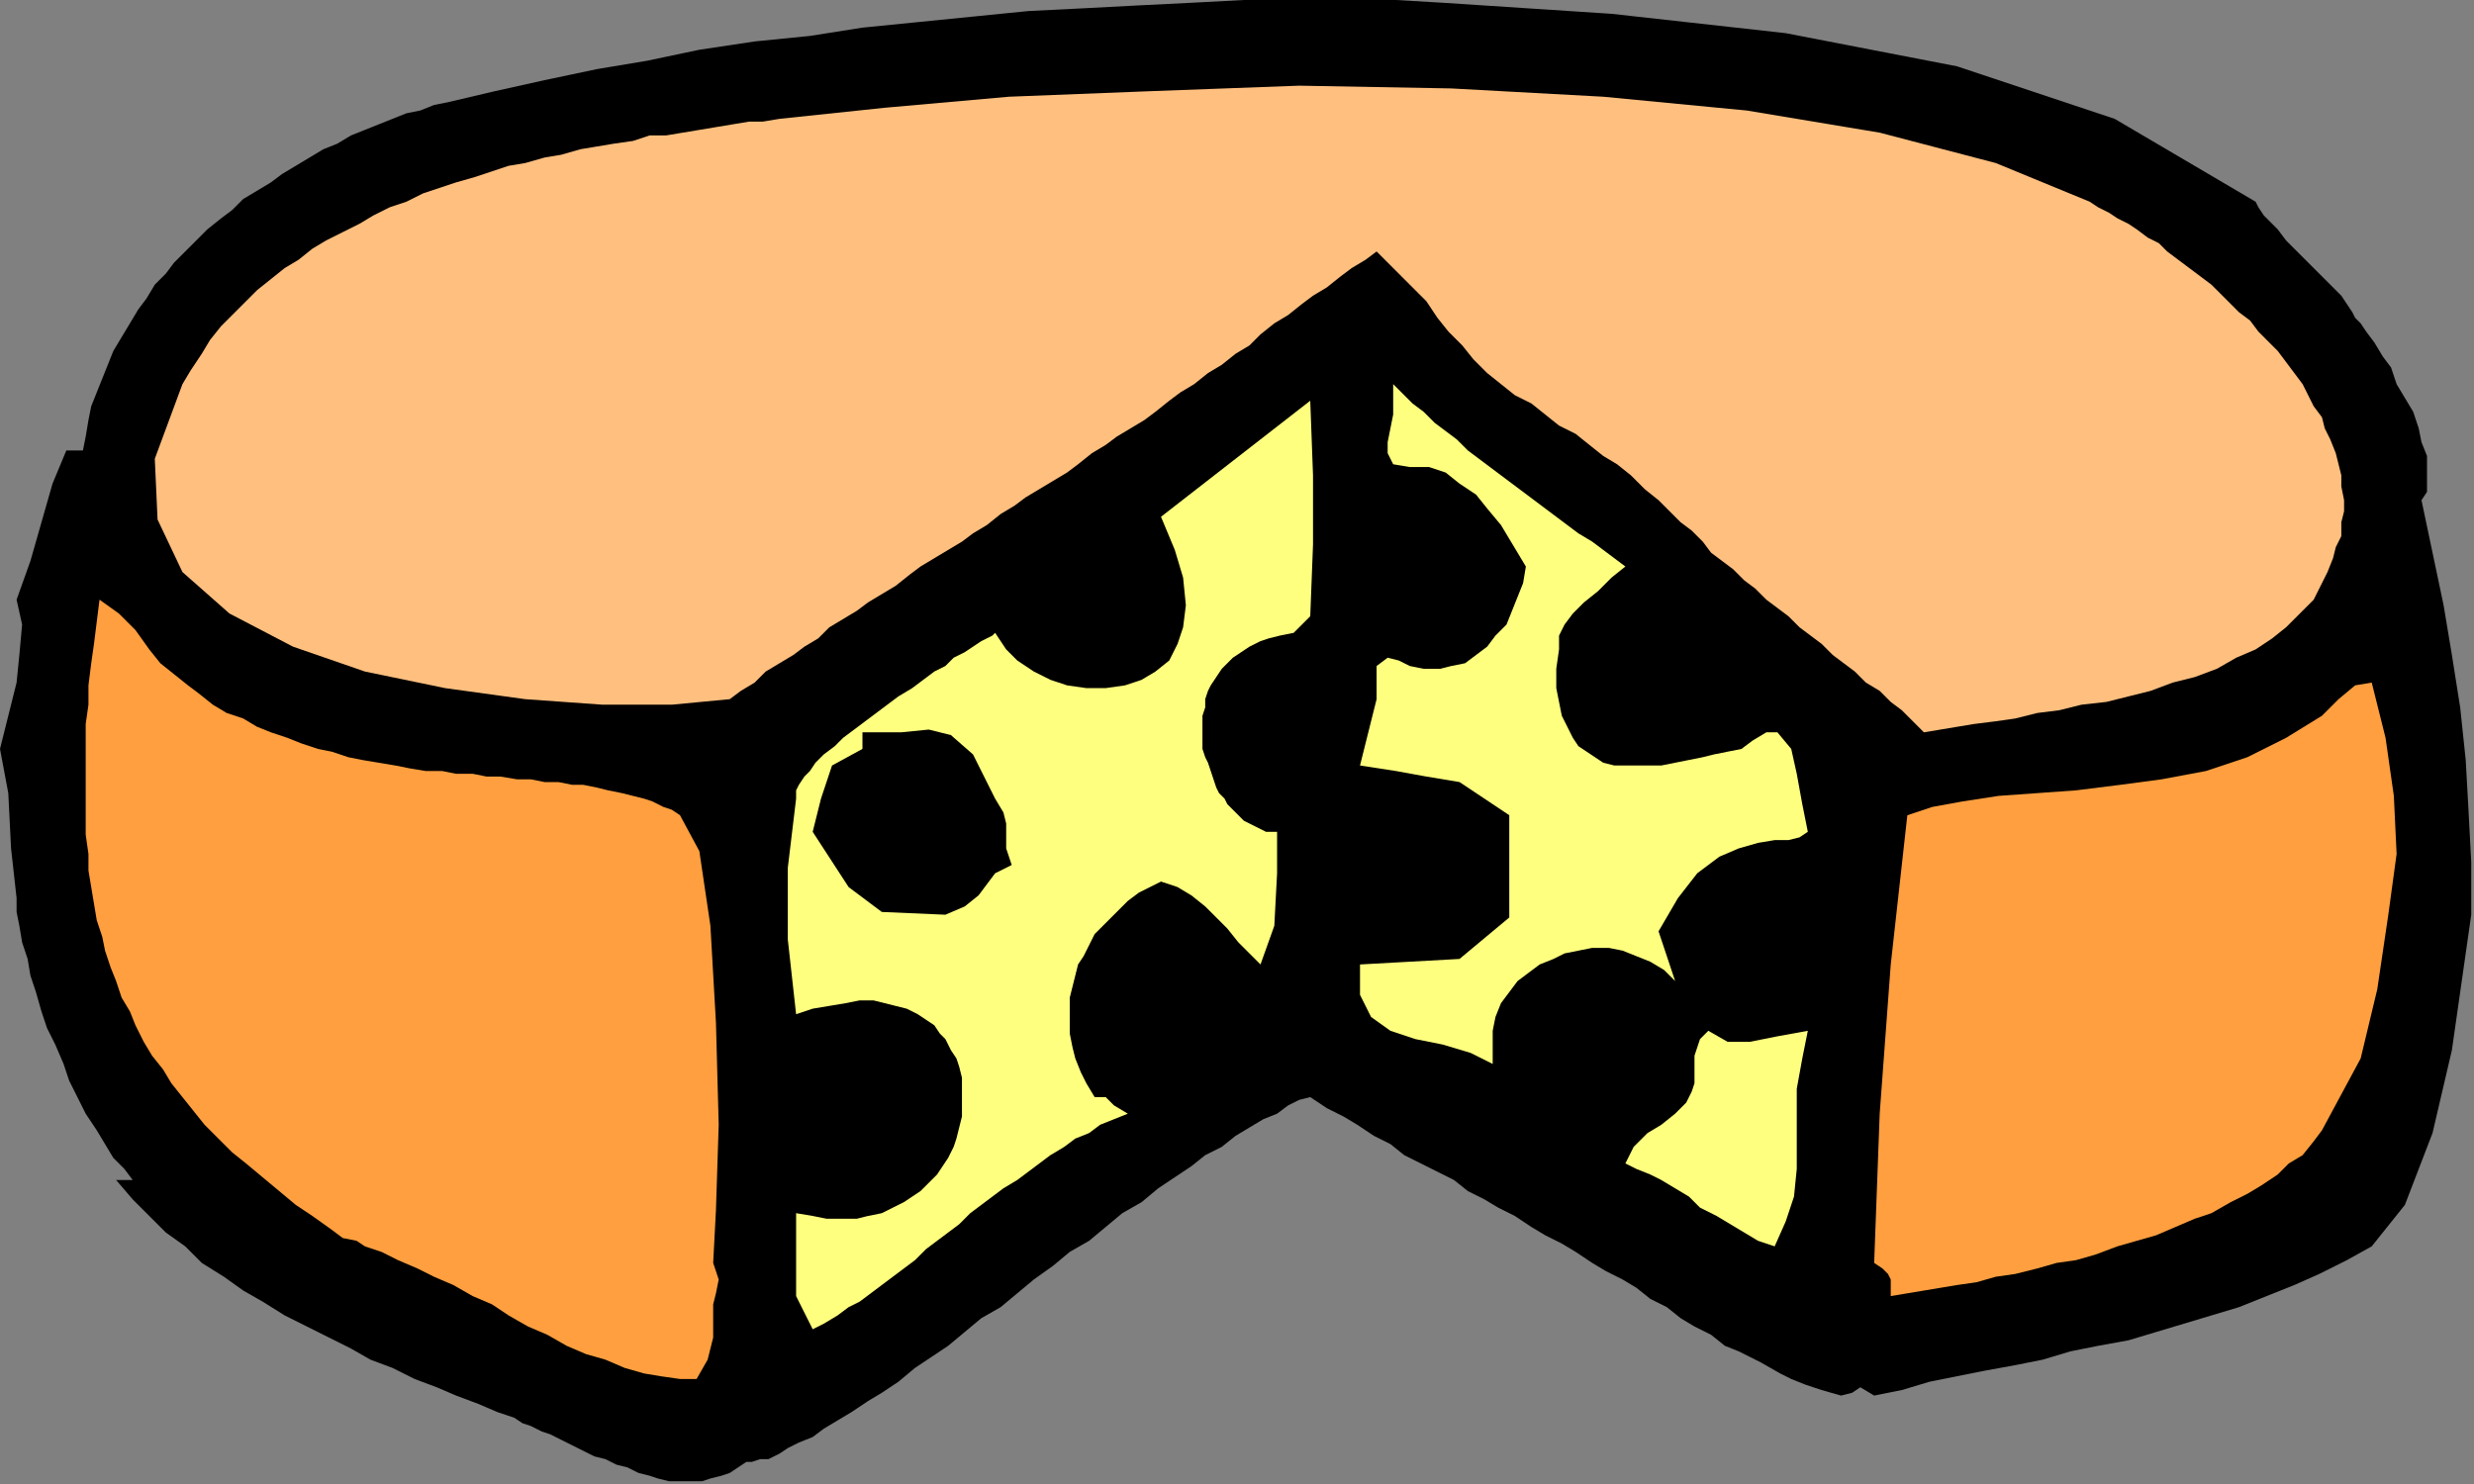 <?xml version="1.0" encoding="UTF-8" standalone="no"?>
<svg
   xmlns:dc="http://purl.org/dc/elements/1.1/"
   xmlns:cc="http://creativecommons.org/ns#"
   xmlns:rdf="http://www.w3.org/1999/02/22-rdf-syntax-ns#"
   xmlns:svg="http://www.w3.org/2000/svg"
   xmlns="http://www.w3.org/2000/svg"
   xmlns:sodipodi="http://sodipodi.sourceforge.net/DTD/sodipodi-0.dtd"
   xmlns:inkscape="http://www.inkscape.org/namespaces/inkscape"
   version="1.0"
   width="151.553mm"
   height="90.932mm"
   id="svg21"
   sodipodi:docname="OBSSG427.WMF">
  <rect width="100%" height="100%" fill="#808080" stroke="none"/>
  <sodipodi:namedview
     pagecolor="#ffffff"
     bordercolor="#666666"
     borderopacity="1"
     objecttolerance="10"
     gridtolerance="10"
     guidetolerance="10"
     inkscape:pageopacity="0"
     inkscape:pageshadow="2"
     inkscape:window-width="640"
     inkscape:window-height="480"
     id="namedview23" />
  <defs
     id="defs3">
    <pattern
       id="WMFhbasepattern"
       patternUnits="userSpaceOnUse"
       width="6"
       height="6"
       x="0"
       y="0" />
  </defs>
  <path
     style="fill:#000000;fill-rule:evenodd;fill-opacity:1;stroke:none;"
     d="  M 522.24,46.72   L 522.88,48   L 524.16,49.92   L 525.44,51.2   L 527.36,53.12   L 529.28,55.68   L 531.2,57.6   L 533.76,60.16   L 535.68,62.08   L 538.24,64.64   L 540.16,66.56   L 542.08,68.48   L 543.36,70.4   L 544.64,72.32   L 545.28,73.6   L 545.28,73.6   L 546.56,74.88   L 547.84,76.8   L 549.76,79.36   L 551.68,82.56   L 553.6,85.12   L 554.88,88.96   L 556.8,92.16   L 558.72,95.36   L 560,99.2   L 560.64,102.4   L 561.92,105.6   L 561.92,108.8   L 561.92,111.36   L 561.92,113.92   L 560.64,115.84   L 560.64,115.84   L 563.2,128   L 565.76,140.16   L 567.68,151.68   L 569.6,163.84   L 570.88,176   L 571.52,187.52   L 572.16,199.68   L 572.16,211.84   L 572.16,211.84   L 570.24,225.28   L 567.68,243.2   L 563.2,262.4   L 556.8,279.04   L 549.12,288.64   L 549.12,288.64   L 543.36,291.84   L 536.96,295.04   L 531.2,297.6   L 524.8,300.16   L 518.4,302.72   L 512,304.64   L 505.6,306.56   L 499.2,308.48   L 492.8,310.4   L 485.76,311.68   L 479.36,312.96   L 472.96,314.88   L 466.56,316.16   L 459.52,317.44   L 453.12,318.72   L 446.72,320   L 440.32,321.92   L 433.92,323.2   L 433.92,323.2   L 430.72,321.28   L 428.8,322.56   L 426.24,323.2   L 426.24,323.2   L 421.76,321.92   L 417.92,320.64   L 414.72,319.36   L 414.72,319.36   L 412.16,318.08   L 407.68,315.52   L 402.56,312.96   L 399.36,311.68   L 399.36,311.68   L 396.16,309.12   L 392.32,307.2   L 389.12,305.28   L 385.92,302.72   L 382.08,300.8   L 378.88,298.24   L 375.68,296.32   L 371.84,294.4   L 368.64,292.48   L 364.8,289.92   L 361.6,288   L 357.76,286.08   L 354.56,284.16   L 350.72,281.6   L 346.88,279.68   L 343.68,277.76   L 339.84,275.84   L 336.64,273.28   L 332.8,271.36   L 328.96,269.44   L 325.12,267.52   L 321.92,264.96   L 318.08,263.04   L 314.24,260.48   L 311.04,258.56   L 307.2,256.64   L 303.36,254.08   L 303.36,254.08   L 300.8,254.72   L 298.24,256   L 295.68,257.92   L 292.48,259.2   L 289.28,261.12   L 286.08,263.04   L 282.88,265.6   L 279.04,267.52   L 275.84,270.08   L 272,272.64   L 268.16,275.2   L 264.32,278.4   L 259.84,280.96   L 256,284.16   L 252.16,287.36   L 247.68,289.92   L 243.84,293.12   L 239.36,296.32   L 235.52,299.52   L 231.68,302.72   L 227.2,305.28   L 223.36,308.48   L 219.52,311.68   L 215.68,314.24   L 211.84,316.8   L 208,320   L 204.16,322.56   L 200.96,324.48   L 197.12,327.04   L 193.92,328.96   L 190.72,330.88   L 188.16,332.8   L 184.96,334.08   L 182.4,335.36   L 180.48,336.64   L 177.92,337.92   L 176,337.92   L 174.08,338.56   L 172.8,338.56   L 172.8,338.56   L 170.88,339.84   L 168.96,341.12   L 167.04,341.76   L 164.48,342.4   L 162.56,343.04   L 160,343.04   L 157.44,343.04   L 154.88,343.04   L 152.32,342.4   L 150.4,341.76   L 147.84,341.12   L 145.28,339.84   L 142.72,339.2   L 140.16,337.92   L 137.6,337.28   L 135.04,336   L 132.48,334.72   L 129.92,333.44   L 127.36,332.16   L 125.44,331.52   L 122.88,330.24   L 120.96,329.6   L 119.04,328.32   L 117.12,327.68   L 115.2,327.04   L 115.2,327.04   L 110.72,325.12   L 105.6,323.2   L 101.12,321.28   L 96,319.36   L 90.88,316.8   L 85.76,314.88   L 81.28,312.32   L 76.16,309.76   L 71.04,307.2   L 65.92,304.64   L 60.8,301.44   L 56.32,298.88   L 51.84,295.68   L 46.72,292.48   L 42.88,288.64   L 38.4,285.44   L 34.56,281.6   L 30.72,277.76   L 26.88,273.28   L 26.88,273.28   L 30.72,273.28   L 28.8,270.72   L 26.24,268.16   L 24.32,264.96   L 22.4,261.76   L 19.84,257.92   L 17.92,254.08   L 16,250.24   L 14.72,246.4   L 12.8,241.92   L 10.88,238.08   L 9.6,234.24   L 8.32,229.76   L 7.04,225.92   L 6.4,222.08   L 5.12,218.24   L 4.48,214.4   L 3.84,211.2   L 3.84,208   L 3.84,208   L 2.56,196.48   L 1.92,183.68   L 0,173.44   L 0,173.44   L 3.84,158.08   L 3.84,158.08   L 4.48,151.68   L 5.12,144.64   L 3.84,138.88   L 3.84,138.88   L 7.04,129.92   L 9.6,120.96   L 12.16,112   L 15.36,104.32   L 15.36,104.32   L 19.2,104.32   L 19.84,101.12   L 20.48,97.28   L 21.12,94.08   L 22.4,90.88   L 23.68,87.68   L 24.96,84.48   L 26.24,81.28   L 28.16,78.08   L 30.08,74.88   L 32,71.68   L 33.92,69.12   L 35.84,65.92   L 38.4,63.36   L 40.32,60.8   L 42.88,58.24   L 45.44,55.68   L 48,53.12   L 51.2,50.56   L 53.76,48.64   L 56.32,46.08   L 59.52,44.16   L 62.72,42.24   L 65.28,40.32   L 68.48,38.4   L 71.68,36.48   L 74.88,34.56   L 78.08,33.28   L 81.28,31.36   L 84.48,30.08   L 87.68,28.8   L 90.88,27.52   L 94.08,26.24   L 97.28,25.6   L 100.48,24.32   L 103.68,23.68   L 103.68,23.68   L 114.56,21.12   L 126.08,18.56   L 138.24,16   L 149.76,14.08   L 161.92,11.52   L 174.72,9.6   L 187.52,8.32   L 199.68,6.4   L 212.48,5.12   L 225.28,3.84   L 238.08,2.56   L 250.88,1.92   L 263.04,1.28   L 275.84,0.64   L 288,0   L 300.16,0   L 311.68,0   L 323.2,0   L 334.08,0.64   L 334.08,0.64   L 373.12,3.2   L 413.44,7.68   L 453.12,15.36   L 489.6,27.52   L 522.24,46.72  z "
     id="path5" />
  <path
     style="fill:#ffbf7f;fill-rule:evenodd;fill-opacity:1;stroke:none;"
     d="  M 445.44,169.6   L 442.88,167.04   L 440.32,164.48   L 437.76,162.56   L 435.2,160   L 432,158.08   L 429.44,155.52   L 426.88,153.6   L 424.32,151.68   L 421.76,149.12   L 419.2,147.2   L 416.64,145.28   L 414.08,142.72   L 411.52,140.8   L 408.96,138.88   L 406.4,136.32   L 403.84,134.4   L 401.28,131.84   L 398.72,129.92   L 396.16,128   L 394.24,125.44   L 391.68,122.88   L 389.12,120.96   L 386.56,118.4   L 384,115.84   L 384,115.84   L 380.8,113.28   L 377.6,110.08   L 374.4,107.52   L 371.2,105.6   L 368,103.04   L 364.8,100.48   L 360.96,98.56   L 357.76,96   L 354.56,93.44   L 350.72,91.52   L 347.52,88.96   L 344.32,86.4   L 341.12,83.2   L 338.56,80   L 335.36,76.8   L 332.8,73.6   L 330.24,69.76   L 330.24,69.76   L 318.72,58.24   L 316.16,60.16   L 312.96,62.08   L 310.4,64   L 307.2,66.56   L 304,68.48   L 301.44,70.4   L 298.24,72.96   L 295.04,74.88   L 291.84,77.44   L 289.28,80   L 286.08,81.92   L 282.88,84.48   L 279.68,86.4   L 276.48,88.96   L 276.48,88.96   L 273.28,90.88   L 270.72,92.8   L 267.52,95.36   L 264.96,97.28   L 261.76,99.2   L 258.56,101.12   L 256,103.04   L 252.8,104.96   L 249.6,107.52   L 247.04,109.44   L 243.84,111.36   L 240.64,113.28   L 237.44,115.2   L 234.88,117.12   L 231.68,119.04   L 228.48,121.6   L 225.28,123.52   L 222.72,125.44   L 219.52,127.36   L 216.32,129.28   L 213.12,131.2   L 210.56,133.12   L 207.36,135.68   L 204.16,137.6   L 200.96,139.52   L 198.4,141.44   L 195.2,143.36   L 192,145.28   L 189.44,147.84   L 186.24,149.76   L 183.68,151.68   L 180.48,153.6   L 177.28,155.52   L 174.72,158.08   L 171.52,160   L 168.96,161.92   L 168.96,161.92   L 155.52,163.2   L 139.52,163.2   L 121.6,161.92   L 103.04,159.36   L 84.48,155.52   L 67.84,149.76   L 53.12,142.08   L 42.24,132.48   L 36.48,120.32   L 35.84,106.24   L 42.24,88.96   L 42.24,88.96   L 44.16,85.76   L 46.72,81.92   L 48.64,78.72   L 51.2,75.52   L 53.76,72.96   L 56.96,69.76   L 59.52,67.2   L 62.72,64.64   L 65.92,62.08   L 69.12,60.16   L 72.32,57.6   L 75.52,55.68   L 79.36,53.76   L 83.2,51.84   L 86.4,49.92   L 90.24,48   L 94.08,46.72   L 97.92,44.8   L 101.76,43.52   L 105.6,42.24   L 110.08,40.96   L 113.92,39.68   L 117.76,38.4   L 121.6,37.76   L 126.08,36.48   L 129.92,35.84   L 134.4,34.56   L 138.24,33.92   L 142.08,33.28   L 146.56,32.64   L 150.4,31.36   L 154.24,31.36   L 158.08,30.72   L 161.92,30.08   L 165.76,29.44   L 169.6,28.8   L 173.44,28.16   L 176.64,28.16   L 180.48,27.52   L 180.48,27.52   L 204.8,24.96   L 233.6,22.4   L 266.24,21.12   L 300.8,19.84   L 336,20.48   L 371.2,22.4   L 404.48,25.6   L 435.2,30.72   L 462.08,37.76   L 483.84,46.72   L 483.84,46.72   L 485.76,48   L 488.32,49.28   L 490.24,50.56   L 492.8,51.84   L 494.72,53.12   L 497.28,55.04   L 499.84,56.32   L 501.76,58.24   L 504.32,60.16   L 506.88,62.08   L 509.44,64   L 512,65.92   L 513.92,67.84   L 516.48,70.4   L 518.4,72.32   L 520.96,74.24   L 522.88,76.8   L 525.44,79.36   L 527.36,81.28   L 529.28,83.84   L 531.2,86.4   L 533.12,88.96   L 534.4,91.52   L 535.68,94.08   L 537.6,96.64   L 538.24,99.2   L 539.52,101.76   L 540.8,104.96   L 541.44,107.52   L 542.08,110.08   L 542.08,112.64   L 542.72,115.84   L 542.72,118.4   L 542.08,120.96   L 542.08,124.16   L 540.8,126.72   L 540.16,129.28   L 538.88,132.48   L 537.6,135.04   L 537.6,135.04   L 535.68,138.88   L 532.48,142.08   L 529.28,145.28   L 526.08,147.84   L 522.24,150.4   L 517.76,152.32   L 513.28,154.88   L 508.16,156.8   L 503.04,158.08   L 497.92,160   L 492.8,161.28   L 487.68,162.56   L 481.92,163.2   L 476.8,164.48   L 471.68,165.12   L 466.56,166.4   L 462.08,167.04   L 456.96,167.68   L 453.12,168.32   L 449.28,168.96   L 445.44,169.6  z "
     id="path7" />
  <path
     style="fill:#ffff7f;fill-rule:evenodd;fill-opacity:1;stroke:none;"
     d="  M 376.32,131.2   L 373.12,133.76   L 369.92,136.96   L 366.72,139.52   L 364.16,142.08   L 362.24,144.64   L 360.96,147.2   L 360.96,150.4   L 360.96,150.4   L 360.32,154.88   L 360.32,159.36   L 360.96,162.56   L 361.6,165.76   L 362.88,168.32   L 364.16,170.88   L 365.44,172.8   L 367.36,174.08   L 369.28,175.36   L 371.2,176.64   L 373.76,177.28   L 376.32,177.28   L 378.88,177.28   L 382.08,177.28   L 384.64,177.28   L 387.84,176.64   L 391.04,176   L 394.24,175.36   L 396.8,174.72   L 400,174.08   L 403.2,173.44   L 403.2,173.44   L 405.76,171.52   L 408.96,169.6   L 411.52,169.6   L 414.72,173.44   L 414.72,173.44   L 416,179.2   L 417.28,186.24   L 418.56,192.64   L 418.56,192.64   L 416.64,193.92   L 414.08,194.56   L 410.88,194.56   L 407.04,195.2   L 402.56,196.48   L 398.08,198.4   L 392.96,202.24   L 388.48,208   L 384,215.68   L 384,215.68   L 387.84,227.2   L 385.28,224.64   L 382.08,222.72   L 378.88,221.44   L 375.68,220.16   L 372.48,219.52   L 368.64,219.52   L 365.44,220.16   L 362.24,220.8   L 359.68,222.08   L 356.48,223.36   L 353.92,225.28   L 351.36,227.2   L 349.44,229.76   L 347.52,232.32   L 346.24,235.52   L 345.6,238.72   L 345.6,238.72   L 345.6,246.4   L 340.48,243.84   L 334.08,241.92   L 327.68,240.64   L 321.92,238.72   L 317.44,235.52   L 314.88,230.4   L 314.88,223.36   L 314.88,223.36   L 337.92,222.08   L 349.44,212.48   L 349.44,188.8   L 349.44,188.8   L 337.92,181.12   L 330.24,179.84   L 323.2,178.56   L 314.88,177.28   L 314.88,177.28   L 316.8,169.6   L 318.72,161.92   L 318.72,154.24   L 318.72,154.24   L 321.28,152.32   L 323.84,152.96   L 326.4,154.24   L 326.4,154.24   L 329.6,154.88   L 333.44,154.88   L 336,154.24   L 339.2,153.6   L 341.76,151.68   L 344.32,149.76   L 346.24,147.2   L 348.8,144.64   L 350.08,141.44   L 351.36,138.24   L 352.64,135.04   L 353.28,131.2   L 353.28,131.2   L 351.36,128   L 349.44,124.8   L 347.52,121.6   L 344.32,117.76   L 341.76,114.56   L 337.92,112   L 334.72,109.44   L 330.88,108.16   L 326.4,108.16   L 326.4,108.16   L 322.56,107.52   L 321.28,104.96   L 321.28,102.4   L 321.92,99.2   L 322.56,96   L 322.56,92.8   L 322.56,92.8   L 322.56,88.96   L 325.12,91.52   L 327.04,93.44   L 329.6,95.36   L 332.16,97.92   L 334.72,99.84   L 337.28,101.76   L 339.84,104.32   L 342.4,106.24   L 344.96,108.16   L 347.52,110.08   L 350.08,112   L 352.64,113.92   L 355.2,115.84   L 357.76,117.76   L 360.32,119.68   L 362.88,121.6   L 365.44,123.52   L 368.64,125.44   L 371.2,127.36   L 373.76,129.28   L 376.32,131.2  z "
     id="path9" />
  <path
     style="fill:#ffff7f;fill-rule:evenodd;fill-opacity:1;stroke:none;"
     d="  M 303.36,142.72   L 299.52,146.56   L 296.32,147.2   L 293.76,147.84   L 291.84,148.48   L 289.28,149.76   L 287.36,151.04   L 285.44,152.32   L 284.16,153.6   L 282.88,154.88   L 281.6,156.8   L 280.32,158.72   L 279.68,160   L 279.04,161.92   L 279.04,163.84   L 278.4,165.76   L 278.4,167.68   L 278.4,169.6   L 278.4,171.52   L 278.4,173.44   L 279.04,175.36   L 279.68,176.64   L 280.32,178.56   L 280.96,180.48   L 281.6,182.4   L 282.24,183.68   L 283.52,184.96   L 284.16,186.24   L 285.44,187.52   L 286.72,188.8   L 288,190.08   L 289.28,190.72   L 290.56,191.36   L 291.84,192   L 293.12,192.64   L 294.4,192.64   L 295.68,192.64   L 295.68,192.64   L 295.68,202.24   L 295.04,214.4   L 291.84,223.36   L 291.84,223.36   L 289.28,220.8   L 286.72,218.24   L 284.16,215.04   L 281.6,212.48   L 279.04,209.92   L 275.84,207.36   L 272.64,205.44   L 268.8,204.16   L 268.8,204.16   L 266.24,205.44   L 263.68,206.72   L 261.12,208.64   L 259.2,210.56   L 257.28,212.48   L 255.36,214.4   L 253.44,216.32   L 252.16,218.88   L 250.88,221.44   L 249.6,223.36   L 248.96,225.92   L 248.32,228.48   L 247.68,231.04   L 247.68,234.24   L 247.68,236.8   L 247.68,239.36   L 248.32,242.56   L 248.96,245.12   L 250.24,248.32   L 251.52,250.88   L 253.44,254.08   L 253.44,254.08   L 256,254.08   L 257.92,256   L 261.12,257.92   L 261.12,257.92   L 257.92,259.2   L 254.72,260.48   L 252.16,262.4   L 248.96,263.68   L 246.4,265.6   L 243.2,267.52   L 240.64,269.44   L 238.08,271.36   L 235.52,273.28   L 232.32,275.2   L 229.76,277.12   L 227.2,279.04   L 224.64,280.96   L 222.08,283.52   L 219.52,285.44   L 216.96,287.36   L 214.4,289.28   L 211.84,291.84   L 209.28,293.76   L 206.72,295.68   L 204.16,297.6   L 201.6,299.52   L 199.04,301.44   L 196.48,302.72   L 193.92,304.64   L 190.72,306.56   L 188.16,307.84   L 188.16,307.84   L 186.24,304   L 184.96,301.44   L 184.32,300.16   L 184.32,300.16   L 184.32,280.96   L 188.16,281.6   L 191.36,282.24   L 195.2,282.24   L 198.4,282.24   L 200.96,281.6   L 204.16,280.96   L 206.72,279.68   L 209.28,278.4   L 211.2,277.12   L 213.12,275.84   L 215.04,273.92   L 216.96,272   L 218.24,270.08   L 219.52,268.16   L 220.8,265.6   L 221.44,263.68   L 222.08,261.12   L 222.72,258.56   L 222.72,256.64   L 222.72,254.08   L 222.72,251.52   L 222.72,249.6   L 222.08,247.04   L 221.44,245.12   L 220.16,243.2   L 218.88,240.64   L 217.6,239.36   L 216.32,237.44   L 214.4,236.16   L 212.48,234.88   L 209.92,233.6   L 207.36,232.96   L 204.8,232.32   L 202.24,231.68   L 199.04,231.68   L 195.84,232.32   L 192,232.96   L 188.16,233.6   L 184.32,234.88   L 184.32,234.88   L 182.4,217.6   L 182.4,200.96   L 184.32,184.96   L 184.32,184.96   L 184.32,183.68   L 184.32,183.04   L 184.96,181.76   L 186.24,179.84   L 187.52,178.56   L 188.8,176.64   L 190.72,174.72   L 193.28,172.8   L 195.2,170.88   L 197.76,168.96   L 200.32,167.04   L 202.88,165.12   L 205.44,163.2   L 208,161.28   L 211.2,159.36   L 213.76,157.44   L 216.32,155.52   L 218.88,154.24   L 220.8,152.32   L 223.36,151.04   L 225.28,149.76   L 227.2,148.48   L 228.48,147.84   L 229.76,147.2   L 230.4,146.56   L 230.4,146.56   L 232.96,150.4   L 235.52,152.96   L 239.36,155.52   L 243.2,157.44   L 247.04,158.72   L 251.52,159.36   L 256,159.36   L 260.48,158.72   L 264.32,157.44   L 267.52,155.52   L 270.72,152.96   L 272.64,149.12   L 273.92,145.28   L 274.56,140.16   L 273.92,133.76   L 272,127.36   L 268.8,119.68   L 268.8,119.68   L 303.36,92.8   L 304,110.08   L 304,126.08   L 303.36,142.72  z "
     id="path11" />
  <path
     style="fill:#ff9f3f;fill-rule:evenodd;fill-opacity:1;stroke:none;"
     d="  M 549.12,158.08   L 552.32,170.88   L 554.24,184.32   L 554.88,197.76   L 552.96,211.84   L 552.96,211.84   L 550.4,229.12   L 546.56,245.12   L 537.6,261.76   L 537.6,261.76   L 535.68,264.32   L 533.12,267.52   L 529.92,269.44   L 527.36,272   L 523.52,274.56   L 520.32,276.48   L 516.48,278.4   L 512,280.96   L 508.16,282.24   L 503.68,284.16   L 499.2,286.08   L 494.72,287.36   L 490.24,288.64   L 485.12,290.56   L 480.64,291.84   L 476.16,292.48   L 471.68,293.76   L 466.56,295.04   L 462.08,295.68   L 457.6,296.96   L 453.12,297.6   L 449.28,298.24   L 445.44,298.88   L 441.6,299.52   L 437.76,300.16   L 437.76,300.16   L 437.76,296.32   L 437.12,295.04   L 435.84,293.76   L 433.92,292.48   L 433.92,292.48   L 435.2,257.92   L 437.76,223.36   L 441.6,188.8   L 441.6,188.8   L 447.36,186.88   L 454.4,185.6   L 462.72,184.32   L 471.68,183.68   L 480.64,183.04   L 490.88,181.76   L 500.48,180.48   L 510.72,178.56   L 520.32,175.36   L 529.28,170.88   L 537.6,165.76   L 537.6,165.76   L 541.44,161.92   L 545.28,158.72   L 549.12,158.08  z "
     id="path13" />
  <path
     style="fill:#ff9f3f;fill-rule:evenodd;fill-opacity:1;stroke:none;"
     d="  M 165.12,292.48   L 166.4,296.32   L 165.76,299.52   L 165.12,302.08   L 165.12,304   L 165.12,304   L 165.12,309.76   L 163.84,314.88   L 161.28,319.36   L 161.28,319.36   L 157.44,319.36   L 152.96,318.72   L 149.12,318.08   L 144.64,316.8   L 140.16,314.88   L 135.68,313.6   L 131.2,311.68   L 126.72,309.12   L 122.24,307.2   L 117.76,304.64   L 113.92,302.08   L 109.44,300.16   L 104.96,297.6   L 100.48,295.68   L 96.64,293.76   L 92.16,291.84   L 88.32,289.92   L 84.48,288.64   L 84.48,288.64   L 82.56,287.36   L 79.36,286.72   L 76.8,284.8   L 76.8,284.8   L 72.32,281.6   L 68.48,279.04   L 64.64,275.84   L 60.8,272.64   L 56.96,269.44   L 53.76,266.88   L 50.56,263.68   L 47.36,260.48   L 44.8,257.28   L 42.24,254.08   L 39.68,250.88   L 37.76,247.68   L 35.2,244.48   L 33.28,241.28   L 31.36,237.44   L 30.08,234.24   L 28.16,231.04   L 26.88,227.2   L 25.6,224   L 24.32,220.16   L 23.68,216.96   L 22.4,213.12   L 21.76,209.28   L 21.12,205.44   L 20.48,201.6   L 20.48,197.76   L 19.84,193.28   L 19.84,189.44   L 19.84,184.96   L 19.84,181.12   L 19.84,176.64   L 19.84,172.16   L 19.84,167.68   L 20.48,163.2   L 20.48,158.72   L 21.12,153.6   L 21.76,149.12   L 22.4,144   L 23.04,138.88   L 23.04,138.88   L 27.52,142.08   L 31.36,145.92   L 34.56,150.4   L 34.56,150.4   L 37.12,153.6   L 40.32,156.16   L 43.52,158.72   L 46.08,160.64   L 49.28,163.2   L 52.48,165.12   L 56.32,166.4   L 59.52,168.32   L 62.72,169.6   L 66.56,170.88   L 69.76,172.16   L 73.6,173.44   L 76.8,174.08   L 80.64,175.36   L 83.84,176   L 87.68,176.64   L 91.52,177.28   L 94.72,177.92   L 98.56,178.56   L 102.4,178.56   L 105.6,179.2   L 109.44,179.2   L 112.64,179.84   L 115.84,179.84   L 119.68,180.48   L 122.88,180.48   L 126.08,181.12   L 129.28,181.12   L 132.48,181.76   L 135.04,181.76   L 138.24,182.4   L 140.8,183.04   L 144,183.68   L 146.56,184.32   L 149.12,184.96   L 151.04,185.6   L 153.6,186.88   L 155.52,187.52   L 157.44,188.8   L 157.44,188.8   L 161.92,197.12   L 164.48,214.4   L 165.76,236.8   L 166.4,260.48   L 165.76,280.32   L 165.12,292.48  z "
     id="path15" />
  <path
     style="fill:#000000;fill-rule:evenodd;fill-opacity:1;stroke:none;"
     d="  M 234.24,200.32   L 230.4,202.24   L 228.48,204.8   L 226.56,207.36   L 223.36,209.92   L 218.88,211.84   L 218.88,211.84   L 204.16,211.2   L 196.48,205.44   L 188.16,192.64   L 188.16,192.64   L 190.08,184.96   L 192.64,177.28   L 199.68,173.44   L 199.68,173.44   L 199.68,169.6   L 208.64,169.6   L 215.04,168.96   L 220.16,170.24   L 225.28,174.72   L 230.4,184.96   L 230.4,184.96   L 232.32,188.16   L 232.96,190.72   L 232.96,193.92   L 232.96,196.48   L 234.24,200.32  z "
     id="path17" />
  <path
     style="fill:#ffff7f;fill-rule:evenodd;fill-opacity:1;stroke:none;"
     d="  M 418.56,238.72   L 417.28,245.12   L 416,252.16   L 416,258.56   L 416,264.96   L 416,270.72   L 415.36,277.12   L 413.44,282.88   L 410.88,288.64   L 410.88,288.64   L 407.04,287.36   L 403.84,285.44   L 400.64,283.52   L 397.44,281.6   L 393.6,279.68   L 391.04,277.12   L 387.84,275.2   L 384.64,273.28   L 382.08,272   L 378.88,270.72   L 376.32,269.44   L 376.32,269.44   L 378.24,265.6   L 381.44,262.4   L 384.64,260.48   L 387.84,257.92   L 387.84,257.92   L 390.4,255.36   L 391.68,252.8   L 392.32,250.88   L 392.32,248.32   L 392.32,246.4   L 392.32,244.48   L 392.96,242.56   L 393.6,240.64   L 395.52,238.72   L 395.52,238.72   L 400,241.28   L 405.12,241.28   L 411.52,240   L 418.56,238.72  z "
     id="path19" />
</svg>
